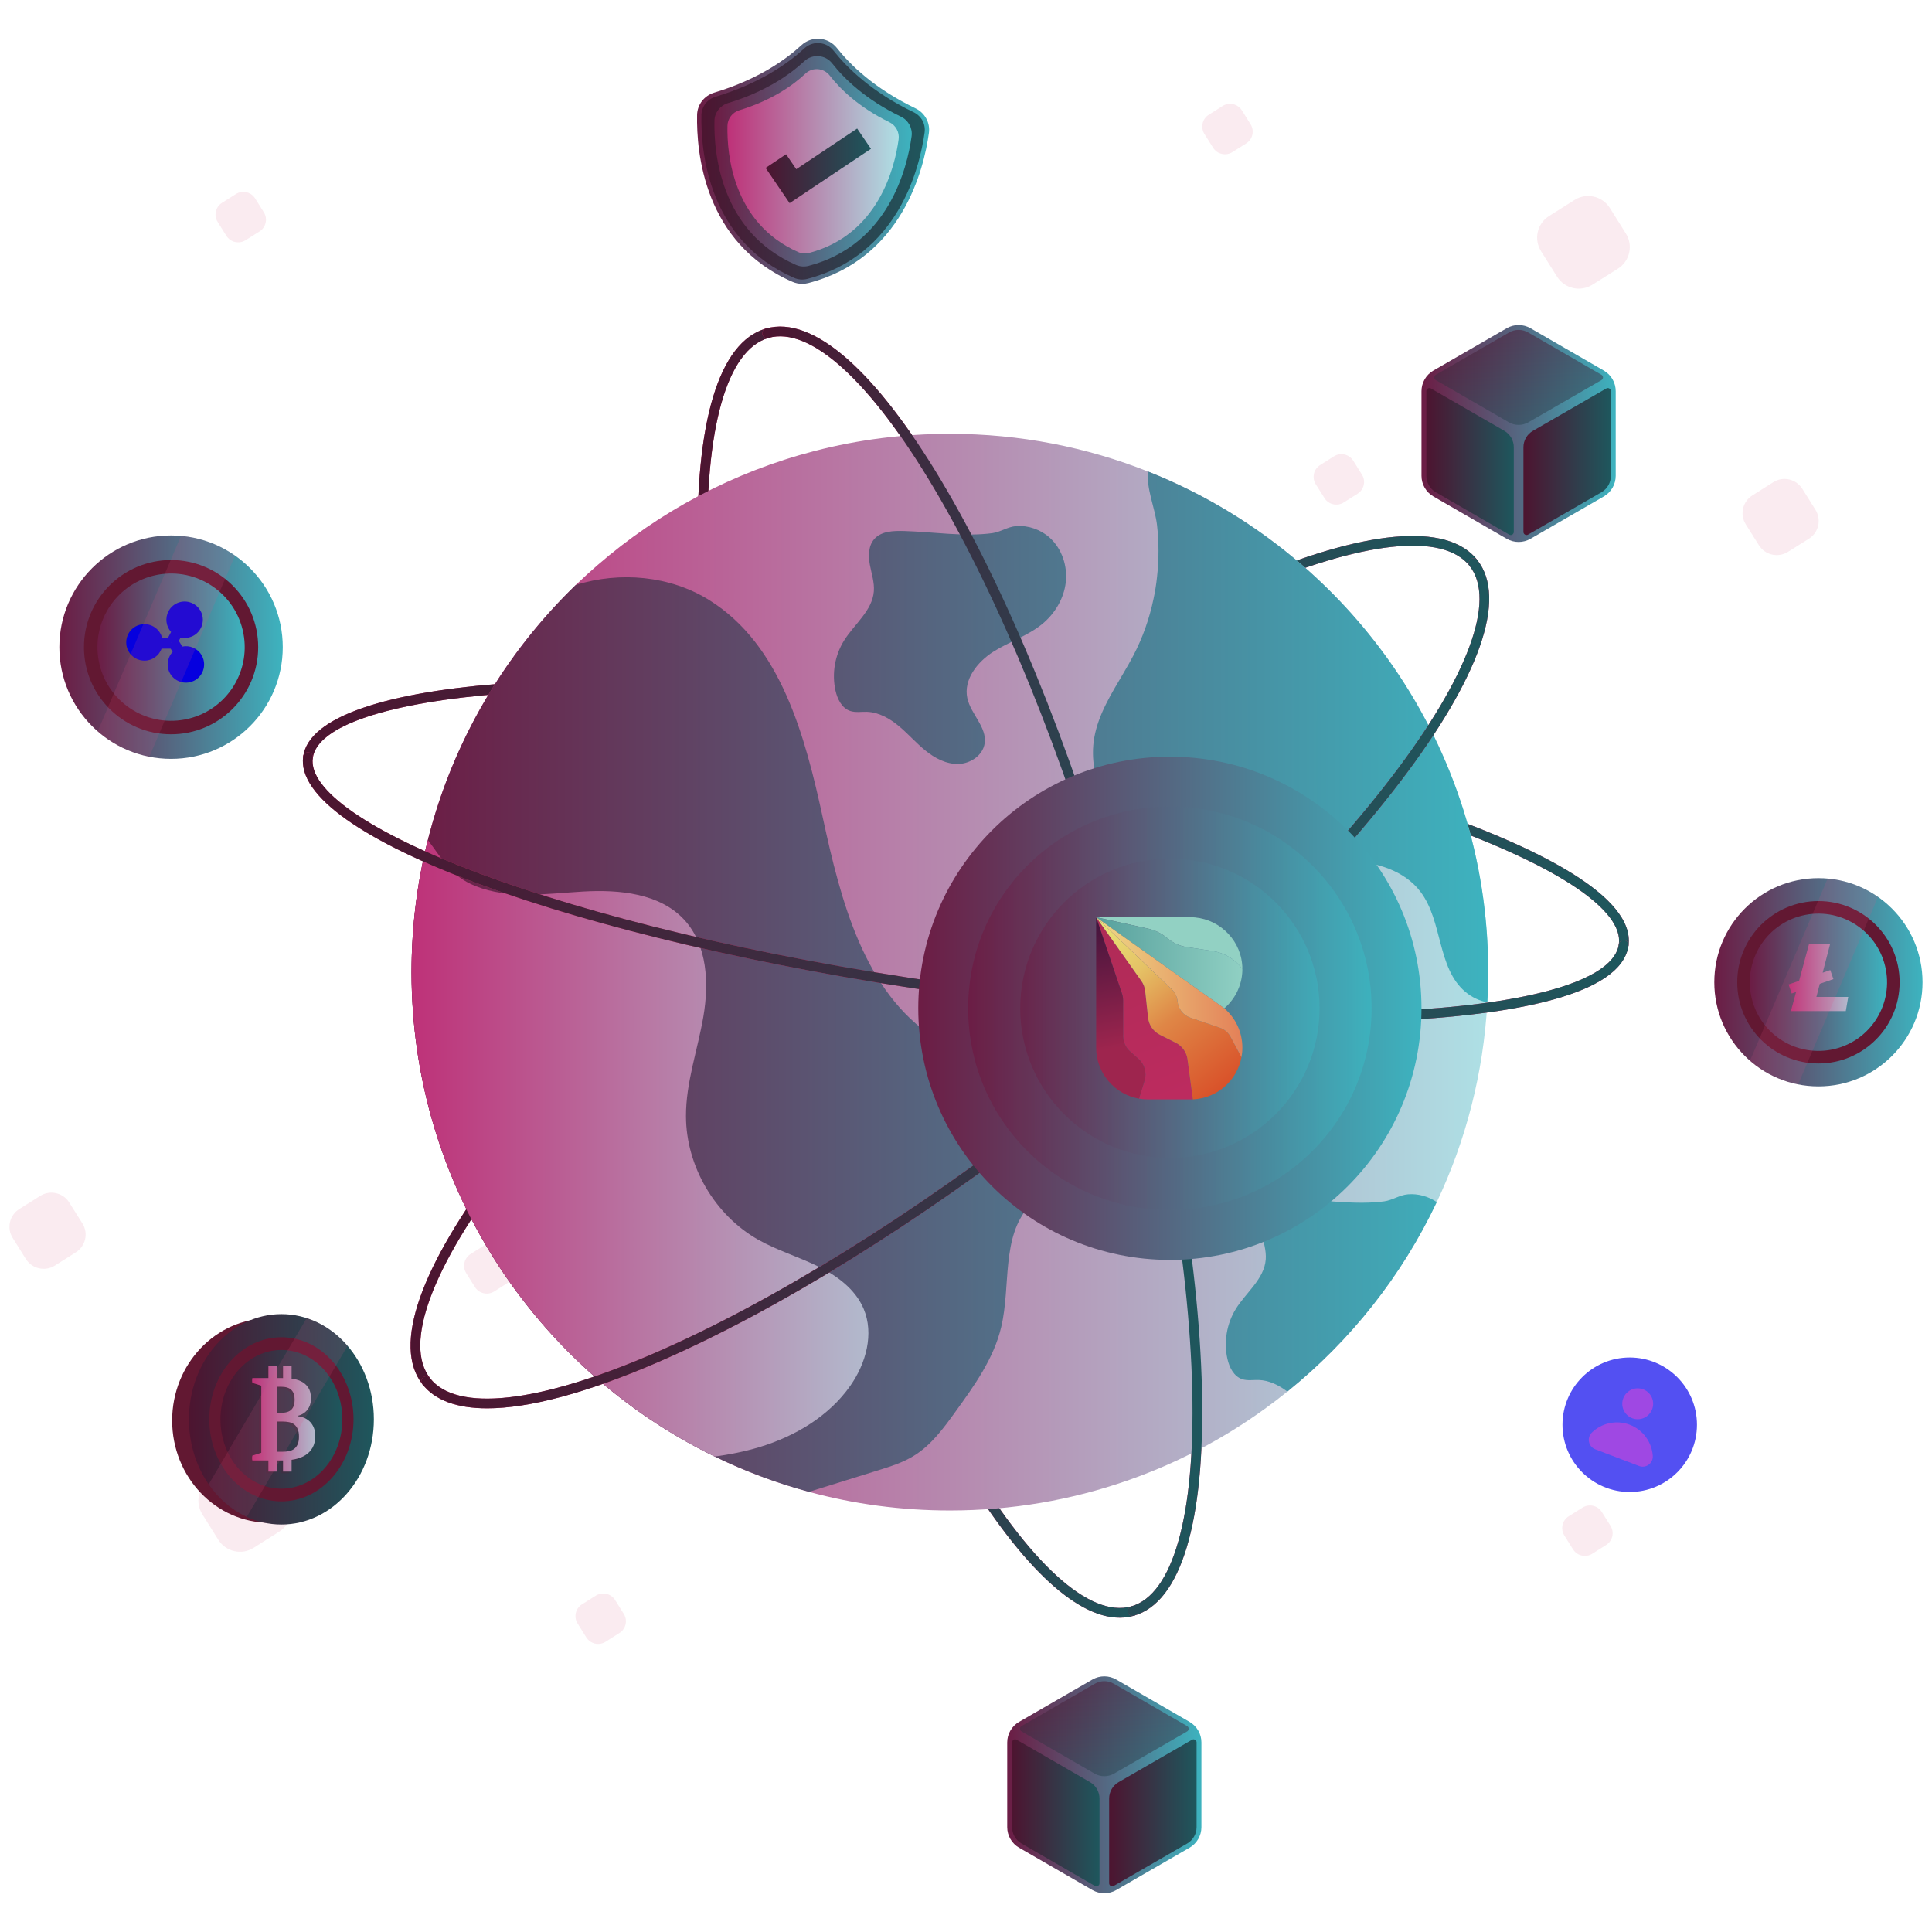 <svg width="408" height="408" viewBox="0 0 408 408" fill="none" xmlns="http://www.w3.org/2000/svg">
<path opacity="0.1" d="M382.009 113.76L377.576 116.55C375.496 117.846 372.763 117.225 371.462 115.16L368.672 110.728C367.371 108.662 367.994 105.929 370.059 104.628L374.494 101.823C376.56 100.522 379.293 101.145 380.609 103.213L383.394 107.661C384.697 109.726 384.076 112.459 382.009 113.76ZM286.696 104.267L283.76 106.115C282.382 106.973 280.572 106.562 279.708 105.194L277.861 102.258C277 100.888 277.411 99.078 278.781 98.217L281.719 96.359C283.087 95.499 284.898 95.909 285.771 97.279L287.616 100.225C288.477 101.593 288.066 103.404 286.696 104.267ZM54.801 48.879L51.865 50.726C50.487 51.584 48.676 51.174 47.813 49.806L45.966 46.87C45.105 45.5 45.515 43.689 46.886 42.828L49.824 40.971C51.192 40.11 53.003 40.521 53.876 41.891L55.721 44.837C56.579 46.207 56.169 48.018 54.801 48.879ZM263.178 30.283L260.242 32.131C258.865 32.989 257.054 32.578 256.191 31.21L254.343 28.274C253.482 26.904 253.893 25.094 255.263 24.233L258.202 22.375C259.569 21.515 261.38 21.925 262.253 23.295L264.098 26.241C264.959 27.609 264.546 29.42 263.178 30.283ZM341.664 56.742L336.272 60.135C333.741 61.713 330.415 60.956 328.832 58.443L325.438 53.051C323.855 50.536 324.612 47.211 327.125 45.628L332.522 42.218C335.035 40.634 338.362 41.391 339.962 43.909L343.353 49.319C344.934 51.834 344.177 55.159 341.664 56.742Z" fill="#CA3568"/>
<path opacity="0.1" d="M4.066 255.333L8.498 252.543C10.578 251.247 13.311 251.868 14.612 253.933L17.402 258.366C18.704 260.431 18.08 263.164 16.015 264.465L11.58 267.27C9.515 268.571 6.781 267.948 5.466 265.88L2.68 261.433C1.377 259.367 1.998 256.634 4.066 255.333ZM99.378 264.826L102.314 262.979C103.692 262.12 105.503 262.531 106.366 263.899L108.213 266.835C109.074 268.205 108.664 270.016 107.293 270.876L104.355 272.734C102.987 273.595 101.176 273.184 100.303 271.814L98.458 268.868C97.597 267.5 98.008 265.69 99.378 264.826ZM331.273 320.215L334.209 318.367C335.587 317.509 337.398 317.919 338.261 319.287L340.109 322.223C340.969 323.594 340.559 325.404 339.188 326.265L336.25 328.122C334.882 328.983 333.072 328.573 332.198 327.202L330.353 324.256C329.495 322.886 329.906 321.076 331.273 320.215ZM122.896 338.81L125.832 336.963C127.21 336.104 129.02 336.515 129.884 337.883L131.731 340.819C132.592 342.189 132.181 344 130.811 344.86L127.873 346.718C126.505 347.579 124.694 347.168 123.821 345.798L121.976 342.852C121.115 341.484 121.528 339.674 122.896 338.81ZM44.41 312.352L49.803 308.958C52.333 307.38 55.66 308.137 57.243 310.65L60.636 316.042C62.219 318.558 61.462 321.882 58.949 323.465L53.552 326.876C51.039 328.459 47.712 327.702 46.112 325.184L42.721 319.774C41.14 317.259 41.897 313.935 44.41 312.352Z" fill="#CA3568"/>
<path d="M167.531 59.102C149.118 51.099 147.51 32.086 147.67 24.274C147.711 22.286 149.058 20.568 150.979 19.99C160.253 17.203 166.168 13.005 169.564 9.869C171.552 8.034 174.692 8.279 176.367 10.399C179.228 14.023 184.407 19.087 193.122 23.276C194.928 24.144 195.986 26.049 195.713 28.019C194.64 35.759 190.051 54.292 170.592 59.34C169.576 59.604 168.492 59.52 167.531 59.102Z" fill="url(#paint0_linear_2319_5259)"/>
<path d="M168.088 55.939C152.131 48.947 150.737 32.335 150.876 25.51C150.911 23.774 152.078 22.273 153.744 21.767C161.781 19.333 166.907 15.665 169.85 12.925C171.573 11.322 174.295 11.536 175.746 13.388C178.226 16.554 182.714 20.979 190.268 24.639C191.832 25.397 192.75 27.061 192.513 28.782C191.583 35.545 187.606 51.737 170.741 56.148C169.861 56.378 168.922 56.304 168.088 55.939Z" fill="url(#paint1_linear_2319_5259)"/>
<path d="M168.567 53.232C154.714 47.106 153.504 32.549 153.625 26.568C153.656 25.046 154.669 23.731 156.114 23.288C163.092 21.155 167.542 17.941 170.097 15.54C171.593 14.135 173.955 14.322 175.215 15.945C177.368 18.72 181.265 22.597 187.822 25.804C189.18 26.469 189.977 27.927 189.771 29.435C188.963 35.361 185.511 49.55 170.87 53.415C170.106 53.617 169.291 53.552 168.567 53.232Z" fill="url(#paint2_linear_2319_5259)"/>
<path d="M169.411 59.943C168.704 59.943 167.999 59.799 167.347 59.515C148.688 51.406 147.051 32.161 147.213 24.264C147.257 22.088 148.718 20.195 150.846 19.556C160.101 16.775 165.964 12.573 169.253 9.537C170.294 8.576 171.702 8.089 173.119 8.199C174.535 8.309 175.851 9.008 176.727 10.119C179.497 13.627 184.625 18.687 193.323 22.869C195.324 23.83 196.466 25.925 196.167 28.08C195.082 35.906 190.428 54.662 170.71 59.777C170.283 59.888 169.847 59.943 169.411 59.943ZM172.711 9.09C171.656 9.09 170.66 9.477 169.876 10.201C166.517 13.301 160.534 17.592 151.112 20.424C149.364 20.95 148.164 22.5 148.127 24.282C147.969 31.998 149.561 50.796 167.715 58.687C168.581 59.064 169.561 59.139 170.477 58.902C189.663 53.925 194.2 35.603 195.262 27.958C195.507 26.191 194.568 24.475 192.924 23.686C184.069 19.428 178.837 14.262 176.007 10.678C175.277 9.754 174.226 9.195 173.047 9.103C172.934 9.094 172.822 9.09 172.711 9.09Z" fill="url(#paint3_linear_2319_5259)"/>
<path d="M166.75 42.9L161.684 35.461L166.006 32.573L168.157 35.731L181.015 27.142L183.931 31.423L166.75 42.9Z" fill="url(#paint4_linear_2319_5259)"/>
<path d="M90.009 292.706C89.704 292.706 89.403 292.57 89.2 292.313C82.858 284.193 88.693 267.509 105.629 245.33C122.305 223.489 147.796 198.727 177.404 175.6C207.011 152.473 237.21 133.739 262.439 122.848C288.059 111.787 305.66 110.167 312.002 118.285C312.351 118.732 312.272 119.376 311.827 119.724C311.379 120.073 310.736 119.994 310.387 119.549C304.755 112.338 287.577 114.231 263.255 124.731C238.184 135.557 208.144 154.195 178.67 177.218C149.196 200.238 123.838 224.871 107.263 246.574C91.183 267.63 85.19 283.839 90.822 291.047C91.171 291.494 91.092 292.137 90.647 292.486C90.451 292.635 90.229 292.706 90.009 292.706Z" fill="#CA3568"/>
<path d="M90.009 292.706C89.704 292.706 89.403 292.57 89.2 292.313C82.858 284.193 88.693 267.509 105.629 245.33C122.305 223.489 147.796 198.727 177.404 175.6C207.011 152.473 237.21 133.739 262.439 122.848C288.059 111.787 305.66 110.167 312.002 118.285C312.351 118.732 312.272 119.376 311.827 119.724C311.379 120.073 310.736 119.994 310.387 119.549C304.755 112.338 287.577 114.231 263.255 124.731C238.184 135.557 208.144 154.195 178.67 177.218C149.196 200.238 123.838 224.871 107.263 246.574C91.183 267.63 85.19 283.839 90.822 291.047C91.171 291.494 91.092 292.137 90.647 292.486C90.451 292.635 90.229 292.706 90.009 292.706Z" fill="url(#paint5_linear_2319_5259)"/>
<path d="M342.885 200.594C342.835 200.594 342.788 200.592 342.739 200.584C342.177 200.505 341.789 199.986 341.868 199.424C342.882 192.326 329.36 183.151 304.769 174.249C279.376 165.058 244.992 157.081 207.952 151.793C125.459 140.014 67.986 146.549 66.057 160.042C65.977 160.603 65.453 160.992 64.897 160.912C64.335 160.833 63.947 160.314 64.026 159.752C66.425 142.945 129.773 138.557 208.241 149.762C245.415 155.07 279.945 163.082 305.466 172.32C323.834 178.969 345.41 189.117 343.896 199.714C343.827 200.226 343.387 200.594 342.885 200.594Z" fill="#CA3568"/>
<path d="M342.885 200.594C342.835 200.594 342.788 200.592 342.739 200.584C342.177 200.505 341.789 199.986 341.868 199.424C342.882 192.326 329.36 183.151 304.769 174.249C279.376 165.058 244.992 157.081 207.952 151.793C125.459 140.014 67.986 146.549 66.057 160.042C65.977 160.603 65.453 160.992 64.897 160.912C64.335 160.833 63.947 160.314 64.026 159.752C66.425 142.945 129.773 138.557 208.241 149.762C245.415 155.07 279.945 163.082 305.466 172.32C323.834 178.969 345.41 189.117 343.896 199.714C343.827 200.226 343.387 200.594 342.885 200.594Z" fill="url(#paint6_linear_2319_5259)"/>
<path d="M236.454 341.622C226.946 341.622 214.892 330.006 202.085 308.351C188.095 284.7 174.701 251.78 164.372 215.663C154.043 179.545 148.002 144.521 147.367 117.051C146.724 89.152 151.824 72.229 161.728 69.394C162.274 69.238 162.841 69.555 162.997 70.099C163.152 70.643 162.838 71.212 162.292 71.368C153.498 73.884 148.806 90.518 149.417 117.004C150.048 144.306 156.058 179.142 166.343 215.099C176.628 251.056 189.947 283.802 203.851 307.307C217.339 330.11 230.119 341.75 238.91 339.232C239.456 339.077 240.023 339.391 240.179 339.937C240.335 340.482 240.02 341.05 239.474 341.206C238.499 341.483 237.49 341.622 236.454 341.622Z" fill="#CA3568"/>
<path d="M236.454 341.622C226.946 341.622 214.892 330.006 202.085 308.351C188.095 284.7 174.701 251.78 164.372 215.663C154.043 179.545 148.002 144.521 147.367 117.051C146.724 89.152 151.824 72.229 161.728 69.394C162.274 69.238 162.841 69.555 162.997 70.099C163.152 70.643 162.838 71.212 162.292 71.368C153.498 73.884 148.806 90.518 149.417 117.004C150.048 144.306 156.058 179.142 166.343 215.099C176.628 251.056 189.947 283.802 203.851 307.307C217.339 330.11 230.119 341.75 238.91 339.232C239.456 339.077 240.023 339.391 240.179 339.937C240.335 340.482 240.02 341.05 239.474 341.206C238.499 341.483 237.49 341.622 236.454 341.622Z" fill="url(#paint7_linear_2319_5259)"/>
<path d="M239.189 341.243C238.744 341.243 238.334 340.949 238.203 340.499C238.047 339.955 238.361 339.386 238.907 339.23C247.701 336.714 252.393 320.08 251.782 293.594C251.151 266.292 245.141 231.456 234.856 195.499C224.571 159.542 211.252 126.796 197.348 103.291C183.863 80.488 171.087 68.85 162.289 71.365C161.743 71.521 161.176 71.207 161.02 70.66C160.865 70.116 161.179 69.547 161.725 69.392C182.035 63.569 215.031 118.725 236.83 194.933C247.161 231.053 253.199 266.072 253.835 293.545C254.478 321.443 249.378 338.367 239.474 341.201C239.377 341.231 239.281 341.243 239.189 341.243Z" fill="#CA3568"/>
<path d="M86.91 205.286C86.91 257.793 122.486 301.982 170.85 315.052C180.328 317.626 190.306 318.982 200.606 318.982C213.683 318.982 226.246 316.771 237.943 312.707C248.455 309.063 258.262 303.914 267.105 297.512C268.723 296.342 270.315 295.133 271.866 293.879C285.181 283.146 296.032 269.485 303.418 253.858C309.525 240.959 313.27 226.712 314.098 211.693C314.217 209.568 314.284 207.441 314.284 205.289C314.284 157.289 284.528 116.234 242.432 99.573C229.481 94.43 215.377 91.618 200.606 91.618C190.764 91.618 181.219 92.862 172.111 95.217C154.866 99.664 139.204 108.057 126.152 119.373C124.601 120.711 123.085 122.101 121.603 123.523C100.21 144.217 86.91 173.201 86.91 205.286Z" fill="url(#paint8_linear_2319_5259)"/>
<path d="M86.906 205.291C86.906 250.276 113.026 289.154 150.93 307.587C157.264 310.666 163.93 313.177 170.851 315.042C175.741 313.516 180.614 312.007 185.506 310.481C188.061 309.682 190.626 308.88 192.907 307.483C196.622 305.229 199.251 301.636 201.787 298.106C205.786 292.59 209.877 286.871 211.44 280.233C213.501 271.563 211.393 261.212 217.399 254.63C221.849 249.73 229.259 248.911 235.841 249.517C242.443 250.123 249.072 251.825 255.607 250.732C262.134 249.628 268.689 244.481 268.432 237.869C268.239 232.932 264.249 228.794 259.661 226.966C255.082 225.136 249.999 225.193 245.07 225.403C228.76 226.111 211.045 228.097 197.374 219.17C182.454 209.444 177.561 190.228 173.792 172.825C170.022 155.421 164.919 136.198 149.824 126.756C141.503 121.552 130.922 120.625 121.599 123.528C106.615 138.008 95.6 156.569 90.349 177.413C88.101 186.332 86.906 195.675 86.906 205.291ZM221.691 113.56C224.253 115.888 225.465 119.536 225.069 122.974C224.674 126.412 222.762 129.601 220.08 131.792C217.006 134.305 213.083 135.52 209.736 137.654C206.39 139.789 203.449 143.529 204.275 147.412C205 150.818 208.47 153.571 207.936 157.012C207.547 159.522 204.943 161.264 202.402 161.33C199.862 161.4 197.46 160.136 195.482 158.543C193.503 156.95 191.826 155.011 189.879 153.381C187.933 151.751 185.595 150.4 183.055 150.321C181.878 150.284 180.658 150.519 179.54 150.14C177.789 149.549 176.844 147.647 176.441 145.844C175.642 142.272 176.302 138.396 178.237 135.29C180.413 131.795 184.215 128.98 184.539 124.874C184.687 122.984 184.044 121.137 183.698 119.272C183.352 117.409 183.372 115.289 184.613 113.857C186.1 112.143 188.692 112.074 190.96 112.138C196.921 112.309 203.637 113.392 209.541 112.591C211.327 112.348 212.771 111.245 214.592 111.099C217.147 110.899 219.806 111.849 221.691 113.56ZM259.203 286.955C259.601 288.751 260.549 290.658 262.302 291.249C263.42 291.623 264.632 291.393 265.817 291.428C268.019 291.494 270.077 292.528 271.865 293.876C285.18 283.144 296.031 269.483 303.416 253.855C301.655 252.661 299.461 252.035 297.351 252.213C295.531 252.357 294.091 253.457 292.303 253.705C286.399 254.501 279.684 253.418 273.72 253.247C271.449 253.188 268.857 253.257 267.376 254.966C266.131 256.398 266.114 258.523 266.46 260.388C266.799 262.25 267.452 264.098 267.299 265.985C266.977 270.094 263.173 272.906 260.996 276.396C259.06 279.503 258.407 283.381 259.203 286.955ZM242.173 178.613C249.7 183.513 259.151 184.673 268.085 183.75C273.708 183.164 279.261 181.806 284.905 181.895C290.547 181.994 296.558 183.809 299.968 188.311C304.698 194.539 303.468 204.376 309.42 209.434C310.787 210.595 312.385 211.339 314.099 211.685C314.218 209.563 314.287 207.441 314.287 205.289C314.287 181.42 306.939 159.275 294.364 140.989C288.88 133.017 282.414 125.777 275.125 119.45C265.506 111.099 254.479 104.337 242.428 99.565C242.062 103.243 243.925 107.27 244.343 110.911C244.748 114.51 244.758 118.151 244.352 121.75C244.263 122.593 244.155 123.437 244.016 124.278C244.006 124.357 243.986 124.446 243.967 124.525C243.868 125.181 243.739 125.824 243.601 126.469C242.737 130.615 241.32 134.642 239.366 138.389C238.701 139.668 237.978 140.927 237.234 142.178C234.686 146.522 231.978 150.816 231.095 155.726C229.531 164.571 234.656 173.715 242.173 178.613Z" fill="url(#paint9_linear_2319_5259)"/>
<path d="M86.91 205.289C86.91 208.195 87.019 211.079 87.237 213.936C88.347 228.743 92.295 242.765 98.543 255.449C109.708 278.118 128.205 296.533 150.933 307.592C154.107 307.166 157.241 306.541 160.325 305.618C167.882 303.337 175.062 299.093 179.584 292.627C182.876 287.928 184.622 281.67 182.381 276.384C180.605 272.199 176.66 269.322 172.564 267.341C168.478 265.357 164.075 264.039 160.108 261.798C150.943 256.601 144.906 246.287 144.866 235.747C144.836 228.597 147.344 221.705 148.544 214.654C149.744 207.602 149.378 199.61 144.567 194.314C139.4 188.652 130.832 187.839 123.166 188.274C115.521 188.719 107.527 189.971 100.418 187.124C95.043 184.972 93.356 181.264 90.363 177.416C88.1 186.33 86.91 195.67 86.91 205.289Z" fill="url(#paint10_linear_2319_5259)"/>
<path d="M239.189 341.243C238.744 341.243 238.334 340.949 238.203 340.499C238.047 339.955 238.361 339.386 238.907 339.23C247.701 336.714 252.393 320.08 251.782 293.594C251.151 266.292 245.141 231.456 234.856 195.499C224.571 159.542 211.252 126.796 197.348 103.291C183.863 80.488 171.087 68.85 162.289 71.365C161.743 71.521 161.176 71.207 161.02 70.66C160.865 70.116 161.179 69.547 161.725 69.392C182.035 63.569 215.031 118.725 236.83 194.933C247.161 231.053 253.199 266.072 253.835 293.545C254.478 321.443 249.378 338.367 239.474 341.201C239.377 341.231 239.281 341.243 239.189 341.243Z" fill="url(#paint11_linear_2319_5259)"/>
<path d="M102.886 297.41C96.502 297.41 91.859 295.719 89.198 292.313C88.849 291.865 88.928 291.222 89.374 290.873C89.821 290.524 90.465 290.603 90.813 291.049C96.443 298.259 113.621 296.369 137.945 285.867C163.016 275.04 193.057 256.4 222.53 233.38C252.004 210.359 277.362 185.726 293.937 164.024C310.017 142.967 316.01 126.758 310.378 119.551C310.029 119.103 310.109 118.46 310.554 118.111C311.001 117.762 311.645 117.842 311.993 118.287C318.335 126.407 312.5 143.091 295.565 165.27C278.888 187.109 253.397 211.873 223.789 234.997C194.182 258.124 163.983 276.858 138.754 287.752C123.893 294.17 111.721 297.41 102.886 297.41Z" fill="#CA3568"/>
<path d="M102.886 297.41C96.502 297.41 91.859 295.719 89.198 292.313C88.849 291.865 88.928 291.222 89.374 290.873C89.821 290.524 90.465 290.603 90.813 291.049C96.443 298.259 113.621 296.369 137.945 285.867C163.016 275.04 193.057 256.4 222.53 233.38C252.004 210.359 277.362 185.726 293.937 164.024C310.017 142.967 316.01 126.758 310.378 119.551C310.029 119.103 310.109 118.46 310.554 118.111C311.001 117.762 311.645 117.842 311.993 118.287C318.335 126.407 312.5 143.091 295.565 165.27C278.888 187.109 253.397 211.873 223.789 234.997C194.182 258.124 163.983 276.858 138.754 287.752C123.893 294.17 111.721 297.41 102.886 297.41Z" fill="url(#paint12_linear_2319_5259)"/>
<path d="M278.845 215.865C255.436 215.865 228.082 213.758 199.684 209.701C121.216 198.497 61.628 176.557 64.027 159.75C64.106 159.188 64.626 158.797 65.187 158.879C65.749 158.958 66.137 159.478 66.058 160.039C64.131 173.532 117.481 195.892 199.974 207.671C237.012 212.959 272.256 214.925 299.204 213.209C325.305 211.544 340.853 206.52 341.867 199.422C341.946 198.86 342.465 198.469 343.027 198.551C343.588 198.63 343.977 199.15 343.898 199.711C342.384 210.307 318.829 214.013 299.336 215.254C292.942 215.665 286.08 215.865 278.845 215.865Z" fill="#CA3568"/>
<path d="M278.845 215.865C255.436 215.865 228.082 213.758 199.684 209.701C121.216 198.497 61.628 176.557 64.027 159.75C64.106 159.188 64.626 158.797 65.187 158.879C65.749 158.958 66.137 159.478 66.058 160.039C64.131 173.532 117.481 195.892 199.974 207.671C237.012 212.959 272.256 214.925 299.204 213.209C325.305 211.544 340.853 206.52 341.867 199.422C341.946 198.86 342.465 198.469 343.027 198.551C343.588 198.63 343.977 199.15 343.898 199.711C342.384 210.307 318.829 214.013 299.336 215.254C292.942 215.665 286.08 215.865 278.845 215.865Z" fill="url(#paint13_linear_2319_5259)"/>
<path d="M247.056 266.066C276.401 266.066 300.189 242.277 300.189 212.932C300.189 183.587 276.401 159.798 247.056 159.798C217.711 159.798 193.922 183.587 193.922 212.932C193.922 242.277 217.711 266.066 247.056 266.066Z" fill="url(#paint14_linear_2319_5259)"/>
<path opacity="0.9" d="M247.056 255.53C270.582 255.53 289.654 236.458 289.654 212.932C289.654 189.405 270.582 170.333 247.056 170.333C223.529 170.333 204.457 189.405 204.457 212.932C204.457 236.458 223.529 255.53 247.056 255.53Z" fill="url(#paint15_linear_2319_5259)"/>
<path opacity="0.6" d="M247.059 244.538C264.514 244.538 278.664 230.387 278.664 212.932C278.664 195.477 264.514 181.327 247.059 181.327C229.603 181.327 215.453 195.477 215.453 212.932C215.453 230.387 229.603 244.538 247.059 244.538Z" fill="url(#paint16_linear_2319_5259)"/>
<path d="M251.915 232.161C251.752 232.168 251.592 232.17 251.43 232.17H242.421C241.781 232.17 241.151 232.115 240.541 232.011L241.715 228.18C242.217 226.538 241.715 224.753 240.429 223.614L238.659 222.047C237.719 221.214 237.182 220.018 237.182 218.763V211.234C237.182 210.757 237.101 210.282 236.949 209.83L231.488 193.697L241.027 207.144C241.48 207.782 241.762 208.524 241.845 209.302L242.453 214.925C242.618 216.467 243.556 217.821 244.941 218.52L248.304 220.215C249.652 220.896 250.576 222.198 250.779 223.693L251.915 232.161Z" fill="url(#paint17_linear_2319_5259)"/>
<path d="M262.365 204.63H262.362C260.849 202.579 258.584 201.212 256.063 200.831L250.678 200.016C249.91 199.898 249.167 199.679 248.468 199.361C247.771 199.043 247.113 198.631 246.52 198.131C245.327 197.126 243.907 196.426 242.381 196.09L231.5 193.699L231.487 193.697L231.484 193.694H251.329C256.982 193.694 261.73 198.009 262.305 203.511C262.345 203.88 262.365 204.252 262.365 204.63Z" fill="#92D1C3"/>
<path d="M262.364 204.63V204.633C262.364 204.633 262.364 204.633 262.364 204.636C262.364 204.729 262.362 204.821 262.359 204.916C262.359 204.986 262.356 205.059 262.352 205.129C262.352 205.163 262.349 205.197 262.346 205.231C262.344 205.294 262.339 205.354 262.337 205.413C262.334 205.438 262.334 205.466 262.331 205.491C262.324 205.573 262.319 205.651 262.309 205.731C262.309 205.741 262.306 205.751 262.306 205.759C262.299 205.828 262.291 205.902 262.281 205.971C262.281 205.994 262.276 206.016 262.274 206.039C262.264 206.127 262.252 206.212 262.237 206.299C262.227 206.364 262.219 206.43 262.206 206.492C262.187 206.61 262.163 206.723 262.141 206.839C262.123 206.92 262.106 207.002 262.088 207.082C262.085 207.092 262.083 207.102 262.083 207.11C262.06 207.195 262.04 207.282 262.017 207.368C261.999 207.436 261.983 207.503 261.962 207.571C261.922 207.723 261.874 207.873 261.827 208.023C261.809 208.079 261.792 208.133 261.772 208.186C261.744 208.27 261.715 208.351 261.684 208.436C261.597 208.673 261.5 208.906 261.394 209.135C261.359 209.216 261.322 209.298 261.282 209.376C261.247 209.451 261.212 209.526 261.175 209.601C261.152 209.641 261.132 209.681 261.112 209.72C261.084 209.77 261.057 209.823 261.03 209.873C260.78 210.328 260.5 210.765 260.19 211.178C260.15 211.233 260.108 211.287 260.065 211.34C259.928 211.518 259.788 211.69 259.641 211.858C259.543 211.968 259.443 212.073 259.343 212.18C259.284 212.242 259.221 212.305 259.162 212.367C259.064 212.465 258.962 212.562 258.862 212.655C258.759 212.752 258.655 212.842 258.549 212.935L231.488 193.699L231.501 193.702L242.382 196.092C243.908 196.427 245.328 197.128 246.521 198.133C247.114 198.633 247.77 199.045 248.469 199.363C249.168 199.681 249.911 199.9 250.679 200.018L256.064 200.833C258.584 201.214 260.85 202.581 262.363 204.632H262.364V204.63Z" fill="url(#paint18_linear_2319_5259)"/>
<path d="M262.176 223.263C261.253 228.18 257.043 231.939 251.912 232.162L250.775 223.696C250.572 222.201 249.648 220.899 248.3 220.218L244.937 218.523C243.552 217.824 242.615 216.47 242.449 214.928L241.841 209.305C241.759 208.527 241.476 207.785 241.023 207.147L231.484 193.7H231.487L247.439 208.902C247.792 209.24 248.076 209.635 248.284 210.067C248.304 210.11 248.327 210.155 248.344 210.199C248.344 210.199 248.347 210.199 248.347 210.202C248.519 210.599 248.63 211.022 248.668 211.457C248.802 213.039 249.863 214.39 251.365 214.903L253.213 215.533L257.618 217.035C258.579 217.363 259.378 218.04 259.859 218.936L262.176 223.263Z" fill="url(#paint19_linear_2319_5259)"/>
<path d="M241.711 228.18L240.538 232.011C235.394 231.118 231.484 226.632 231.484 221.235V193.699L236.945 209.831C237.097 210.284 237.178 210.758 237.178 211.236V218.765C237.178 220.02 237.715 221.215 238.655 222.048L240.425 223.616C241.711 224.753 242.213 226.538 241.711 228.18Z" fill="url(#paint20_linear_2319_5259)"/>
<path d="M262.364 221.237C262.364 221.93 262.299 222.605 262.177 223.263L259.86 218.936C259.38 218.04 258.58 217.363 257.619 217.035L253.214 215.533L251.366 214.903C249.864 214.39 248.803 213.039 248.669 211.457C248.631 211.022 248.522 210.599 248.348 210.202C248.348 210.199 248.345 210.199 248.345 210.199C248.327 210.155 248.305 210.109 248.286 210.067C248.079 209.634 247.793 209.24 247.44 208.902L231.488 193.7L258.549 212.934C260.884 214.939 262.364 217.914 262.364 221.237Z" fill="url(#paint21_linear_2319_5259)"/>
<path d="M344.164 315.077C352.007 315.077 358.364 308.719 358.364 300.877C358.364 293.035 352.007 286.678 344.164 286.678C336.322 286.678 329.965 293.035 329.965 300.877C329.965 308.719 336.322 315.077 344.164 315.077Z" fill="#5350F2"/>
<path d="M345.851 299.713C347.652 299.713 349.112 298.253 349.112 296.452C349.112 294.651 347.652 293.191 345.851 293.191C344.05 293.191 342.59 294.651 342.59 296.452C342.59 298.253 344.05 299.713 345.851 299.713Z" fill="#9F48E3"/>
<path d="M346.139 309.589C347.603 310.147 349.143 308.992 349.031 307.429C348.826 304.578 347.013 301.963 344.165 300.877C341.317 299.792 338.223 300.536 336.173 302.529C335.049 303.621 335.43 305.508 336.893 306.067L346.139 309.589Z" fill="#9F48E3"/>
<path d="M36.125 160.256C49.153 160.256 59.714 149.695 59.714 136.667C59.714 123.639 49.153 113.077 36.125 113.077C23.097 113.077 12.535 123.639 12.535 136.667C12.535 149.695 23.097 160.256 36.125 160.256Z" fill="url(#paint22_linear_2319_5259)"/>
<path d="M36.125 155.064C46.286 155.064 54.523 146.827 54.523 136.666C54.523 126.505 46.286 118.268 36.125 118.268C25.964 118.268 17.727 126.505 17.727 136.666C17.727 146.827 25.964 155.064 36.125 155.064Z" fill="#621832"/>
<path d="M51.404 133.76C53.009 142.197 47.471 150.339 39.035 151.944C30.598 153.548 22.456 148.01 20.851 139.574C19.246 131.137 24.784 122.995 33.221 121.39C41.658 119.785 49.8 125.323 51.404 133.76Z" fill="url(#paint23_linear_2319_5259)"/>
<path d="M42.541 138.302C41.674 136.882 40.036 136.227 38.495 136.538L37.766 135.343L38.14 134.636C39.791 135.007 41.553 134.256 42.387 132.687C43.384 130.807 42.668 128.475 40.791 127.479C38.911 126.482 36.579 127.195 35.583 129.075C34.804 130.545 35.074 132.288 36.128 133.458L35.498 134.647H34.22C33.774 133.012 32.285 131.809 30.507 131.809C28.379 131.809 26.656 133.532 26.656 135.66C26.656 137.787 28.379 139.51 30.507 139.513C32.17 139.513 33.584 138.456 34.124 136.981H36.037L36.458 137.672C35.297 138.905 35.046 140.804 35.971 142.321C37.08 144.135 39.45 144.707 41.264 143.601C43.078 142.489 43.651 140.119 42.541 138.302ZM36.136 135.682L36.078 135.717V135.651L36.136 135.682Z" fill="#0500DF"/>
<path opacity="0.14" d="M49.636 117.327L31.537 159.813C27.469 159.006 23.709 157.132 20.629 154.454L38.221 113.165C42.38 113.534 46.305 115.001 49.636 117.327Z" fill="#E25284"/>
<path d="M384.014 229.422C396.156 229.422 406 219.578 406 207.435C406 195.292 396.156 185.449 384.014 185.449C371.871 185.449 362.027 195.292 362.027 207.435C362.027 219.578 371.871 229.422 384.014 229.422Z" fill="url(#paint24_linear_2319_5259)"/>
<path d="M384.015 224.583C393.485 224.583 401.162 216.905 401.162 207.435C401.162 197.965 393.485 190.288 384.015 190.288C374.544 190.288 366.867 197.965 366.867 207.435C366.867 216.905 374.544 224.583 384.015 224.583Z" fill="#621832"/>
<path d="M398.253 204.724C399.749 212.588 394.587 220.175 386.725 221.671C378.86 223.168 371.274 218.005 369.778 210.143C368.281 202.279 373.441 194.693 381.306 193.196C389.168 191.7 396.758 196.862 398.253 204.724Z" fill="url(#paint25_linear_2319_5259)"/>
<path d="M383.587 210.525L384.303 207.76L387.179 206.766L386.522 204.86L384.911 205.414L386.483 199.346H382.034L379.932 207.133L377.715 207.896L378.373 209.805L379.295 209.485L378.204 213.524H389.795L390.312 210.525H383.587Z" fill="url(#paint26_linear_2319_5259)"/>
<path opacity="0.14" d="M396.603 189.41L379.734 229.008C375.941 228.255 372.439 226.511 369.566 224.011L385.963 185.531C389.839 185.874 393.5 187.243 396.603 189.41Z" fill="#E25284"/>
<path d="M56.92 321.578C68.277 321.578 77.484 311.911 77.484 299.986C77.484 288.061 68.277 278.394 56.92 278.394C45.562 278.394 36.355 288.061 36.355 299.986C36.355 311.911 45.562 321.578 56.92 321.578Z" fill="#621832"/>
<path d="M78.953 299.733C78.953 312.002 70.211 321.948 59.426 321.948C48.642 321.948 39.898 312.002 39.898 299.733C39.898 287.463 48.64 277.517 59.426 277.517C70.211 277.519 78.953 287.463 78.953 299.733Z" fill="url(#paint27_linear_2319_5259)"/>
<path d="M74.657 299.733C74.657 309.302 67.838 317.059 59.427 317.059C51.016 317.059 44.197 309.302 44.199 299.733C44.199 290.163 51.018 282.406 59.427 282.406C67.84 282.408 74.657 290.165 74.657 299.733Z" fill="#621832"/>
<path d="M72.299 299.733C72.299 307.821 66.536 314.376 59.427 314.376C52.318 314.376 46.555 307.819 46.555 299.733C46.555 291.646 52.318 285.089 59.427 285.089C66.536 285.089 72.299 291.646 72.299 299.733Z" fill="url(#paint28_linear_2319_5259)"/>
<path opacity="0.2" d="M65.816 301.899C65.624 301.408 65.365 300.988 65.039 300.644C64.715 300.297 64.32 300.02 63.861 299.81C63.4 299.601 62.91 299.471 62.385 299.425V299.327C63.234 299.133 63.912 298.716 64.422 298.072C64.932 297.427 65.186 296.623 65.186 295.655C65.186 294.704 64.994 293.944 64.614 293.372C64.233 292.802 63.74 292.366 63.138 292.068C62.536 291.77 61.864 291.576 61.122 291.489C61.115 291.489 61.109 291.489 61.1 291.487V288.87H59.289V291.368C59.167 291.366 59.043 291.357 58.922 291.357H58.009V288.87H56.199V291.357H52.807C52.736 291.695 52.736 292.034 52.807 292.372L54.697 292.976V307.133L52.807 307.737C52.736 308.075 52.736 308.413 52.807 308.752H56.199V311.111H58.011V308.754H59.291V311.113H61.1V308.626C61.341 308.592 61.583 308.552 61.821 308.501C62.636 308.33 63.362 308.05 63.998 307.656C64.636 307.262 65.144 306.731 65.525 306.06C65.907 305.392 66.099 304.55 66.099 303.537C66.102 302.935 66.005 302.39 65.816 301.899ZM58.86 293.191C59.88 293.191 60.616 293.421 61.068 293.878C61.521 294.338 61.747 295.025 61.747 295.944C61.747 296.863 61.521 297.55 61.068 298.01C60.616 298.469 59.88 298.697 58.86 298.697H58.011V293.189H58.86V293.191ZM62.395 305.305C62.218 305.716 61.977 306.041 61.674 306.284C61.369 306.526 61.002 306.692 60.571 306.779C60.14 306.869 59.669 306.914 59.159 306.914H58.013V300.535H59.159C59.669 300.535 60.138 300.58 60.571 300.667C61.002 300.757 61.371 300.92 61.674 301.163C61.977 301.405 62.218 301.731 62.395 302.142C62.572 302.552 62.662 303.08 62.662 303.724C62.662 304.367 62.572 304.894 62.395 305.305Z" fill="#621832"/>
<path d="M66.295 301.562C66.103 301.071 65.845 300.652 65.52 300.305C65.194 299.96 64.801 299.682 64.343 299.471C63.882 299.263 63.391 299.133 62.868 299.084V298.988C63.717 298.795 64.396 298.378 64.906 297.733C65.416 297.088 65.67 296.284 65.67 295.316C65.67 294.365 65.478 293.606 65.096 293.033C64.714 292.463 64.221 292.027 63.619 291.729C63.017 291.431 62.345 291.238 61.603 291.148C61.596 291.148 61.59 291.148 61.581 291.146V288.529H59.772V291.027C59.651 291.025 59.527 291.016 59.405 291.016H58.492V288.529H56.681V291.016H53.288C53.218 291.355 53.218 291.693 53.288 292.031L55.178 292.635V306.792L53.288 307.396C53.215 307.734 53.218 308.073 53.288 308.411H56.681V310.768H58.49V308.411H59.77V310.768H61.581V308.281C61.823 308.247 62.064 308.207 62.303 308.156C63.118 307.987 63.843 307.705 64.479 307.311C65.115 306.917 65.625 306.385 66.007 305.715C66.389 305.047 66.581 304.205 66.581 303.192C66.581 302.599 66.485 302.054 66.295 301.562ZM59.339 292.855C60.359 292.855 61.095 293.084 61.547 293.542C62 294.001 62.226 294.688 62.226 295.608C62.226 296.527 62 297.214 61.547 297.673C61.095 298.133 60.359 298.36 59.339 298.363H58.49V292.855H59.339ZM62.874 304.969C62.697 305.379 62.456 305.705 62.153 305.947C61.848 306.19 61.481 306.356 61.048 306.443C60.617 306.532 60.146 306.577 59.636 306.577H58.488V300.199H59.633C60.143 300.199 60.613 300.243 61.046 300.331C61.477 300.42 61.846 300.584 62.149 300.826C62.452 301.069 62.693 301.394 62.87 301.805C63.047 302.216 63.137 302.743 63.137 303.388C63.141 304.03 63.052 304.558 62.874 304.969Z" fill="url(#paint29_linear_2319_5259)"/>
<path opacity="0.14" d="M73.402 284.219L52.11 320.336C48.926 318.872 46.159 316.479 44.07 313.455L64.765 278.358C68.089 279.432 71.055 281.481 73.402 284.219Z" fill="#E25284"/>
<path d="M212.704 367.966C212.705 367.087 212.937 366.224 213.376 365.463C213.815 364.702 214.447 364.069 215.207 363.628L230.705 354.68C231.467 354.242 232.331 354.011 233.21 354.011C234.089 354.011 234.952 354.242 235.714 354.68L251.212 363.628C251.973 364.069 252.604 364.701 253.044 365.462C253.483 366.224 253.715 367.087 253.716 367.966V385.862C253.715 386.741 253.483 387.604 253.044 388.365C252.604 389.126 251.973 389.759 251.212 390.199L235.714 399.147C234.952 399.585 234.089 399.816 233.21 399.816C232.331 399.816 231.467 399.585 230.705 399.147L215.207 390.199C214.446 389.759 213.815 389.126 213.375 388.365C212.936 387.604 212.704 386.74 212.703 385.862L212.704 367.966Z" fill="url(#paint30_linear_2319_5259)"/>
<path d="M215.719 364.513L231.216 355.565C231.823 355.216 232.511 355.033 233.211 355.033C233.911 355.033 234.598 355.216 235.205 355.565L250.703 364.513C250.801 364.57 250.883 364.652 250.94 364.751C250.997 364.849 251.027 364.961 251.027 365.075C251.027 365.189 250.997 365.301 250.94 365.4C250.883 365.498 250.801 365.58 250.703 365.638L235.205 374.585C234.594 374.921 233.908 375.097 233.211 375.097C232.513 375.097 231.827 374.921 231.216 374.585L215.719 365.638C215.62 365.58 215.538 365.498 215.481 365.4C215.424 365.301 215.395 365.189 215.395 365.075C215.395 364.961 215.424 364.849 215.481 364.751C215.538 364.652 215.62 364.57 215.719 364.513Z" fill="url(#paint31_linear_2319_5259)" fill-opacity="0.5"/>
<path d="M232.193 397.703C232.192 397.875 232.124 398.041 232.002 398.163C231.879 398.285 231.714 398.354 231.542 398.355C231.428 398.355 231.316 398.324 231.219 398.266L215.721 389.318C215.115 388.967 214.612 388.463 214.262 387.857C213.912 387.251 213.728 386.563 213.727 385.863V367.968C213.728 367.795 213.797 367.63 213.919 367.508C214.041 367.386 214.206 367.317 214.378 367.316C214.492 367.316 214.603 367.347 214.7 367.405L230.199 376.353C230.804 376.704 231.307 377.208 231.657 377.814C232.007 378.42 232.192 379.108 232.193 379.808V397.703Z" fill="url(#paint32_linear_2319_5259)"/>
<path d="M252.696 385.863C252.695 386.563 252.511 387.251 252.161 387.857C251.811 388.463 251.308 388.967 250.703 389.318L235.205 398.265C235.108 398.324 234.997 398.355 234.883 398.355C234.71 398.354 234.545 398.285 234.423 398.163C234.3 398.041 234.231 397.875 234.23 397.703V379.808C234.232 379.108 234.416 378.42 234.766 377.814C235.116 377.208 235.619 376.704 236.225 376.353L251.723 367.405C251.821 367.347 251.932 367.316 252.045 367.316C252.218 367.317 252.383 367.386 252.505 367.508C252.627 367.63 252.696 367.795 252.697 367.968L252.696 385.863Z" fill="url(#paint33_linear_2319_5259)"/>
<path d="M300.192 82.601C300.193 81.722 300.425 80.859 300.864 80.098C301.304 79.336 301.935 78.704 302.695 78.263L318.194 69.315C318.955 68.877 319.819 68.646 320.698 68.646C321.577 68.646 322.441 68.877 323.203 69.315L338.7 78.263C339.461 78.704 340.093 79.336 340.532 80.097C340.972 80.858 341.204 81.722 341.205 82.601V100.496C341.204 101.375 340.972 102.239 340.532 103C340.093 103.761 339.461 104.394 338.7 104.834L323.203 113.782C322.441 114.22 321.577 114.451 320.698 114.451C319.819 114.451 318.955 114.22 318.194 113.782L302.695 104.834C301.935 104.393 301.303 103.761 300.864 103C300.424 102.238 300.192 101.375 300.191 100.496L300.192 82.601Z" fill="url(#paint34_linear_2319_5259)"/>
<path d="M303.207 79.147L318.705 70.2C319.311 69.851 319.999 69.668 320.699 69.668C321.399 69.668 322.087 69.851 322.694 70.2L338.191 79.147C338.29 79.205 338.372 79.287 338.428 79.385C338.485 79.484 338.515 79.596 338.515 79.71C338.515 79.824 338.485 79.936 338.428 80.034C338.372 80.133 338.29 80.215 338.191 80.272L322.694 89.22C322.082 89.556 321.396 89.732 320.699 89.732C320.002 89.732 319.316 89.556 318.705 89.22L303.207 80.272C303.108 80.215 303.026 80.133 302.97 80.034C302.913 79.936 302.883 79.824 302.883 79.71C302.883 79.596 302.913 79.484 302.97 79.385C303.026 79.287 303.108 79.205 303.207 79.147Z" fill="url(#paint35_linear_2319_5259)" fill-opacity="0.5"/>
<path d="M319.682 112.337C319.681 112.51 319.612 112.675 319.49 112.798C319.368 112.92 319.202 112.989 319.03 112.99C318.916 112.99 318.805 112.959 318.707 112.901L303.209 103.953C302.604 103.602 302.101 103.098 301.751 102.492C301.401 101.886 301.216 101.198 301.215 100.498V82.603C301.216 82.43 301.285 82.265 301.407 82.143C301.529 82.021 301.694 81.952 301.867 81.951C301.98 81.951 302.091 81.982 302.189 82.04L317.687 90.988C318.293 91.339 318.796 91.843 319.146 92.449C319.496 93.055 319.68 93.743 319.682 94.442V112.337Z" fill="url(#paint36_linear_2319_5259)"/>
<path d="M340.185 100.498C340.184 101.198 339.999 101.885 339.649 102.492C339.299 103.098 338.796 103.602 338.191 103.953L322.693 112.9C322.596 112.958 322.485 112.99 322.371 112.99C322.198 112.989 322.033 112.92 321.911 112.798C321.789 112.676 321.72 112.51 321.719 112.337V94.442C321.72 93.743 321.905 93.055 322.255 92.449C322.605 91.843 323.108 91.339 323.713 90.988L339.212 82.04C339.309 81.982 339.42 81.951 339.534 81.951C339.706 81.952 339.871 82.021 339.993 82.143C340.115 82.265 340.184 82.43 340.185 82.603L340.185 100.498Z" fill="url(#paint37_linear_2319_5259)"/>
<defs>
<linearGradient id="paint0_linear_2319_5259" x1="147.66" y1="34.064" x2="195.756" y2="34.064" gradientUnits="userSpaceOnUse">
<stop stop-color="#4D1430"/>
<stop offset="1" stop-color="#1E575D"/>
</linearGradient>
<linearGradient id="paint1_linear_2319_5259" x1="150.867" y1="34.064" x2="192.55" y2="34.064" gradientUnits="userSpaceOnUse">
<stop stop-color="#6C1C44"/>
<stop offset="1" stop-color="#3DB3BF"/>
</linearGradient>
<linearGradient id="paint2_linear_2319_5259" x1="153.617" y1="34.063" x2="189.803" y2="34.063" gradientUnits="userSpaceOnUse">
<stop stop-color="#BE3178"/>
<stop offset="1" stop-color="#AEE0E5"/>
</linearGradient>
<linearGradient id="paint3_linear_2319_5259" x1="147.203" y1="34.063" x2="196.214" y2="34.063" gradientUnits="userSpaceOnUse">
<stop stop-color="#6C1C44"/>
<stop offset="1" stop-color="#3DB3BF"/>
</linearGradient>
<linearGradient id="paint4_linear_2319_5259" x1="161.684" y1="35.021" x2="183.931" y2="35.021" gradientUnits="userSpaceOnUse">
<stop stop-color="#4D1430"/>
<stop offset="1" stop-color="#1E575D"/>
</linearGradient>
<linearGradient id="paint5_linear_2319_5259" x1="86.703" y1="202.947" x2="312.22" y2="202.947" gradientUnits="userSpaceOnUse">
<stop stop-color="#4D1430"/>
<stop offset="1" stop-color="#1E575D"/>
</linearGradient>
<linearGradient id="paint6_linear_2319_5259" x1="64.016" y1="172.081" x2="343.972" y2="172.081" gradientUnits="userSpaceOnUse">
<stop stop-color="#4D1430"/>
<stop offset="1" stop-color="#1E575D"/>
</linearGradient>
<linearGradient id="paint7_linear_2319_5259" x1="147.313" y1="205.488" x2="240.219" y2="205.488" gradientUnits="userSpaceOnUse">
<stop stop-color="#4D1430"/>
<stop offset="1" stop-color="#1E575D"/>
</linearGradient>
<linearGradient id="paint8_linear_2319_5259" x1="86.91" y1="205.3" x2="314.284" y2="205.3" gradientUnits="userSpaceOnUse">
<stop stop-color="#BE3178"/>
<stop offset="1" stop-color="#AEE0E5"/>
</linearGradient>
<linearGradient id="paint9_linear_2319_5259" x1="86.906" y1="207.304" x2="314.287" y2="207.304" gradientUnits="userSpaceOnUse">
<stop stop-color="#6C1C44"/>
<stop offset="1" stop-color="#3DB3BF"/>
</linearGradient>
<linearGradient id="paint10_linear_2319_5259" x1="86.91" y1="242.504" x2="183.388" y2="242.504" gradientUnits="userSpaceOnUse">
<stop stop-color="#BE3178"/>
<stop offset="1" stop-color="#B2BACD"/>
</linearGradient>
<linearGradient id="paint11_linear_2319_5259" x1="160.98" y1="205.107" x2="253.889" y2="205.107" gradientUnits="userSpaceOnUse">
<stop stop-color="#4D1430"/>
<stop offset="1" stop-color="#1E575D"/>
</linearGradient>
<linearGradient id="paint12_linear_2319_5259" x1="88.981" y1="207.652" x2="314.49" y2="207.652" gradientUnits="userSpaceOnUse">
<stop stop-color="#4D1430"/>
<stop offset="1" stop-color="#1E575D"/>
</linearGradient>
<linearGradient id="paint13_linear_2319_5259" x1="63.957" y1="187.367" x2="343.908" y2="187.367" gradientUnits="userSpaceOnUse">
<stop stop-color="#4D1430"/>
<stop offset="1" stop-color="#1E575D"/>
</linearGradient>
<linearGradient id="paint14_linear_2319_5259" x1="193.922" y1="212.932" x2="300.189" y2="212.932" gradientUnits="userSpaceOnUse">
<stop stop-color="#6C1C44"/>
<stop offset="1" stop-color="#3DB3BF"/>
</linearGradient>
<linearGradient id="paint15_linear_2319_5259" x1="204.457" y1="212.932" x2="289.654" y2="212.932" gradientUnits="userSpaceOnUse">
<stop stop-color="#6C1C44"/>
<stop offset="1" stop-color="#3DB3BF"/>
</linearGradient>
<linearGradient id="paint16_linear_2319_5259" x1="215.453" y1="212.932" x2="278.664" y2="212.932" gradientUnits="userSpaceOnUse">
<stop stop-color="#6C1C44"/>
<stop offset="1" stop-color="#3DB3BF"/>
</linearGradient>
<linearGradient id="paint17_linear_2319_5259" x1="232.525" y1="193.253" x2="247.277" y2="231.925" gradientUnits="userSpaceOnUse">
<stop stop-color="#AF2B56"/>
<stop offset="1" stop-color="#BC2B5F"/>
</linearGradient>
<linearGradient id="paint18_linear_2319_5259" x1="231.489" y1="203.316" x2="262.365" y2="203.316" gradientUnits="userSpaceOnUse">
<stop stop-color="#57A09D"/>
<stop offset="1" stop-color="#90D0C3"/>
</linearGradient>
<linearGradient id="paint19_linear_2319_5259" x1="230.947" y1="194.376" x2="258.867" y2="229.214" gradientUnits="userSpaceOnUse">
<stop offset="1.02703e-07" stop-color="#E9E779"/>
<stop offset="0.317" stop-color="#E5C266"/>
<stop offset="0.594" stop-color="#DF8646"/>
<stop offset="1" stop-color="#D9522A"/>
</linearGradient>
<linearGradient id="paint20_linear_2319_5259" x1="230.224" y1="190.623" x2="236.097" y2="221.265" gradientUnits="userSpaceOnUse">
<stop stop-color="#35123A"/>
<stop offset="1" stop-color="#9E254E"/>
</linearGradient>
<linearGradient id="paint21_linear_2319_5259" x1="231.489" y1="208.481" x2="262.365" y2="208.481" gradientUnits="userSpaceOnUse">
<stop stop-color="#EEDA86"/>
<stop offset="1" stop-color="#E38058"/>
</linearGradient>
<linearGradient id="paint22_linear_2319_5259" x1="12.535" y1="136.667" x2="59.714" y2="136.667" gradientUnits="userSpaceOnUse">
<stop stop-color="#6C1C44"/>
<stop offset="1" stop-color="#3DB3BF"/>
</linearGradient>
<linearGradient id="paint23_linear_2319_5259" x1="20.574" y1="136.667" x2="51.681" y2="136.667" gradientUnits="userSpaceOnUse">
<stop stop-color="#6C1C44"/>
<stop offset="1" stop-color="#3DB3BF"/>
</linearGradient>
<linearGradient id="paint24_linear_2319_5259" x1="362.027" y1="207.435" x2="406" y2="207.435" gradientUnits="userSpaceOnUse">
<stop stop-color="#6C1C44"/>
<stop offset="1" stop-color="#3DB3BF"/>
</linearGradient>
<linearGradient id="paint25_linear_2319_5259" x1="369.52" y1="207.434" x2="398.511" y2="207.434" gradientUnits="userSpaceOnUse">
<stop stop-color="#6C1C44"/>
<stop offset="1" stop-color="#3DB3BF"/>
</linearGradient>
<linearGradient id="paint26_linear_2319_5259" x1="377.715" y1="206.435" x2="390.312" y2="206.435" gradientUnits="userSpaceOnUse">
<stop stop-color="#BE3178"/>
<stop offset="1" stop-color="#B2BACD"/>
</linearGradient>
<linearGradient id="paint27_linear_2319_5259" x1="39.898" y1="299.733" x2="78.953" y2="299.733" gradientUnits="userSpaceOnUse">
<stop stop-color="#4D1430"/>
<stop offset="1" stop-color="#1E575D"/>
</linearGradient>
<linearGradient id="paint28_linear_2319_5259" x1="46.555" y1="299.733" x2="72.299" y2="299.733" gradientUnits="userSpaceOnUse">
<stop stop-color="#4D1430"/>
<stop offset="1" stop-color="#1E575D"/>
</linearGradient>
<linearGradient id="paint29_linear_2319_5259" x1="53.234" y1="299.649" x2="66.581" y2="299.649" gradientUnits="userSpaceOnUse">
<stop stop-color="#BE3178"/>
<stop offset="1" stop-color="#B2BACD"/>
</linearGradient>
<linearGradient id="paint30_linear_2319_5259" x1="212.703" y1="376.914" x2="253.716" y2="376.914" gradientUnits="userSpaceOnUse">
<stop stop-color="#6C1C44"/>
<stop offset="1" stop-color="#3DB3BF"/>
</linearGradient>
<linearGradient id="paint31_linear_2319_5259" x1="249.118" y1="381.56" x2="247.494" y2="353.195" gradientUnits="userSpaceOnUse">
<stop stop-color="#1E575D"/>
<stop offset="1" stop-color="#4D1430"/>
</linearGradient>
<linearGradient id="paint32_linear_2319_5259" x1="213.727" y1="382.836" x2="232.193" y2="382.836" gradientUnits="userSpaceOnUse">
<stop stop-color="#4D1430"/>
<stop offset="1" stop-color="#1E575D"/>
</linearGradient>
<linearGradient id="paint33_linear_2319_5259" x1="234.23" y1="382.836" x2="252.697" y2="382.836" gradientUnits="userSpaceOnUse">
<stop stop-color="#4D1430"/>
<stop offset="1" stop-color="#1E575D"/>
</linearGradient>
<linearGradient id="paint34_linear_2319_5259" x1="300.191" y1="91.549" x2="341.205" y2="91.549" gradientUnits="userSpaceOnUse">
<stop stop-color="#6C1C44"/>
<stop offset="1" stop-color="#3DB3BF"/>
</linearGradient>
<linearGradient id="paint35_linear_2319_5259" x1="336.606" y1="96.195" x2="334.982" y2="67.829" gradientUnits="userSpaceOnUse">
<stop stop-color="#1E575D"/>
<stop offset="1" stop-color="#4D1430"/>
</linearGradient>
<linearGradient id="paint36_linear_2319_5259" x1="301.215" y1="97.47" x2="319.682" y2="97.47" gradientUnits="userSpaceOnUse">
<stop stop-color="#4D1430"/>
<stop offset="1" stop-color="#1E575D"/>
</linearGradient>
<linearGradient id="paint37_linear_2319_5259" x1="321.719" y1="97.47" x2="340.185" y2="97.47" gradientUnits="userSpaceOnUse">
<stop stop-color="#4D1430"/>
<stop offset="1" stop-color="#1E575D"/>
</linearGradient>
</defs>
</svg>
